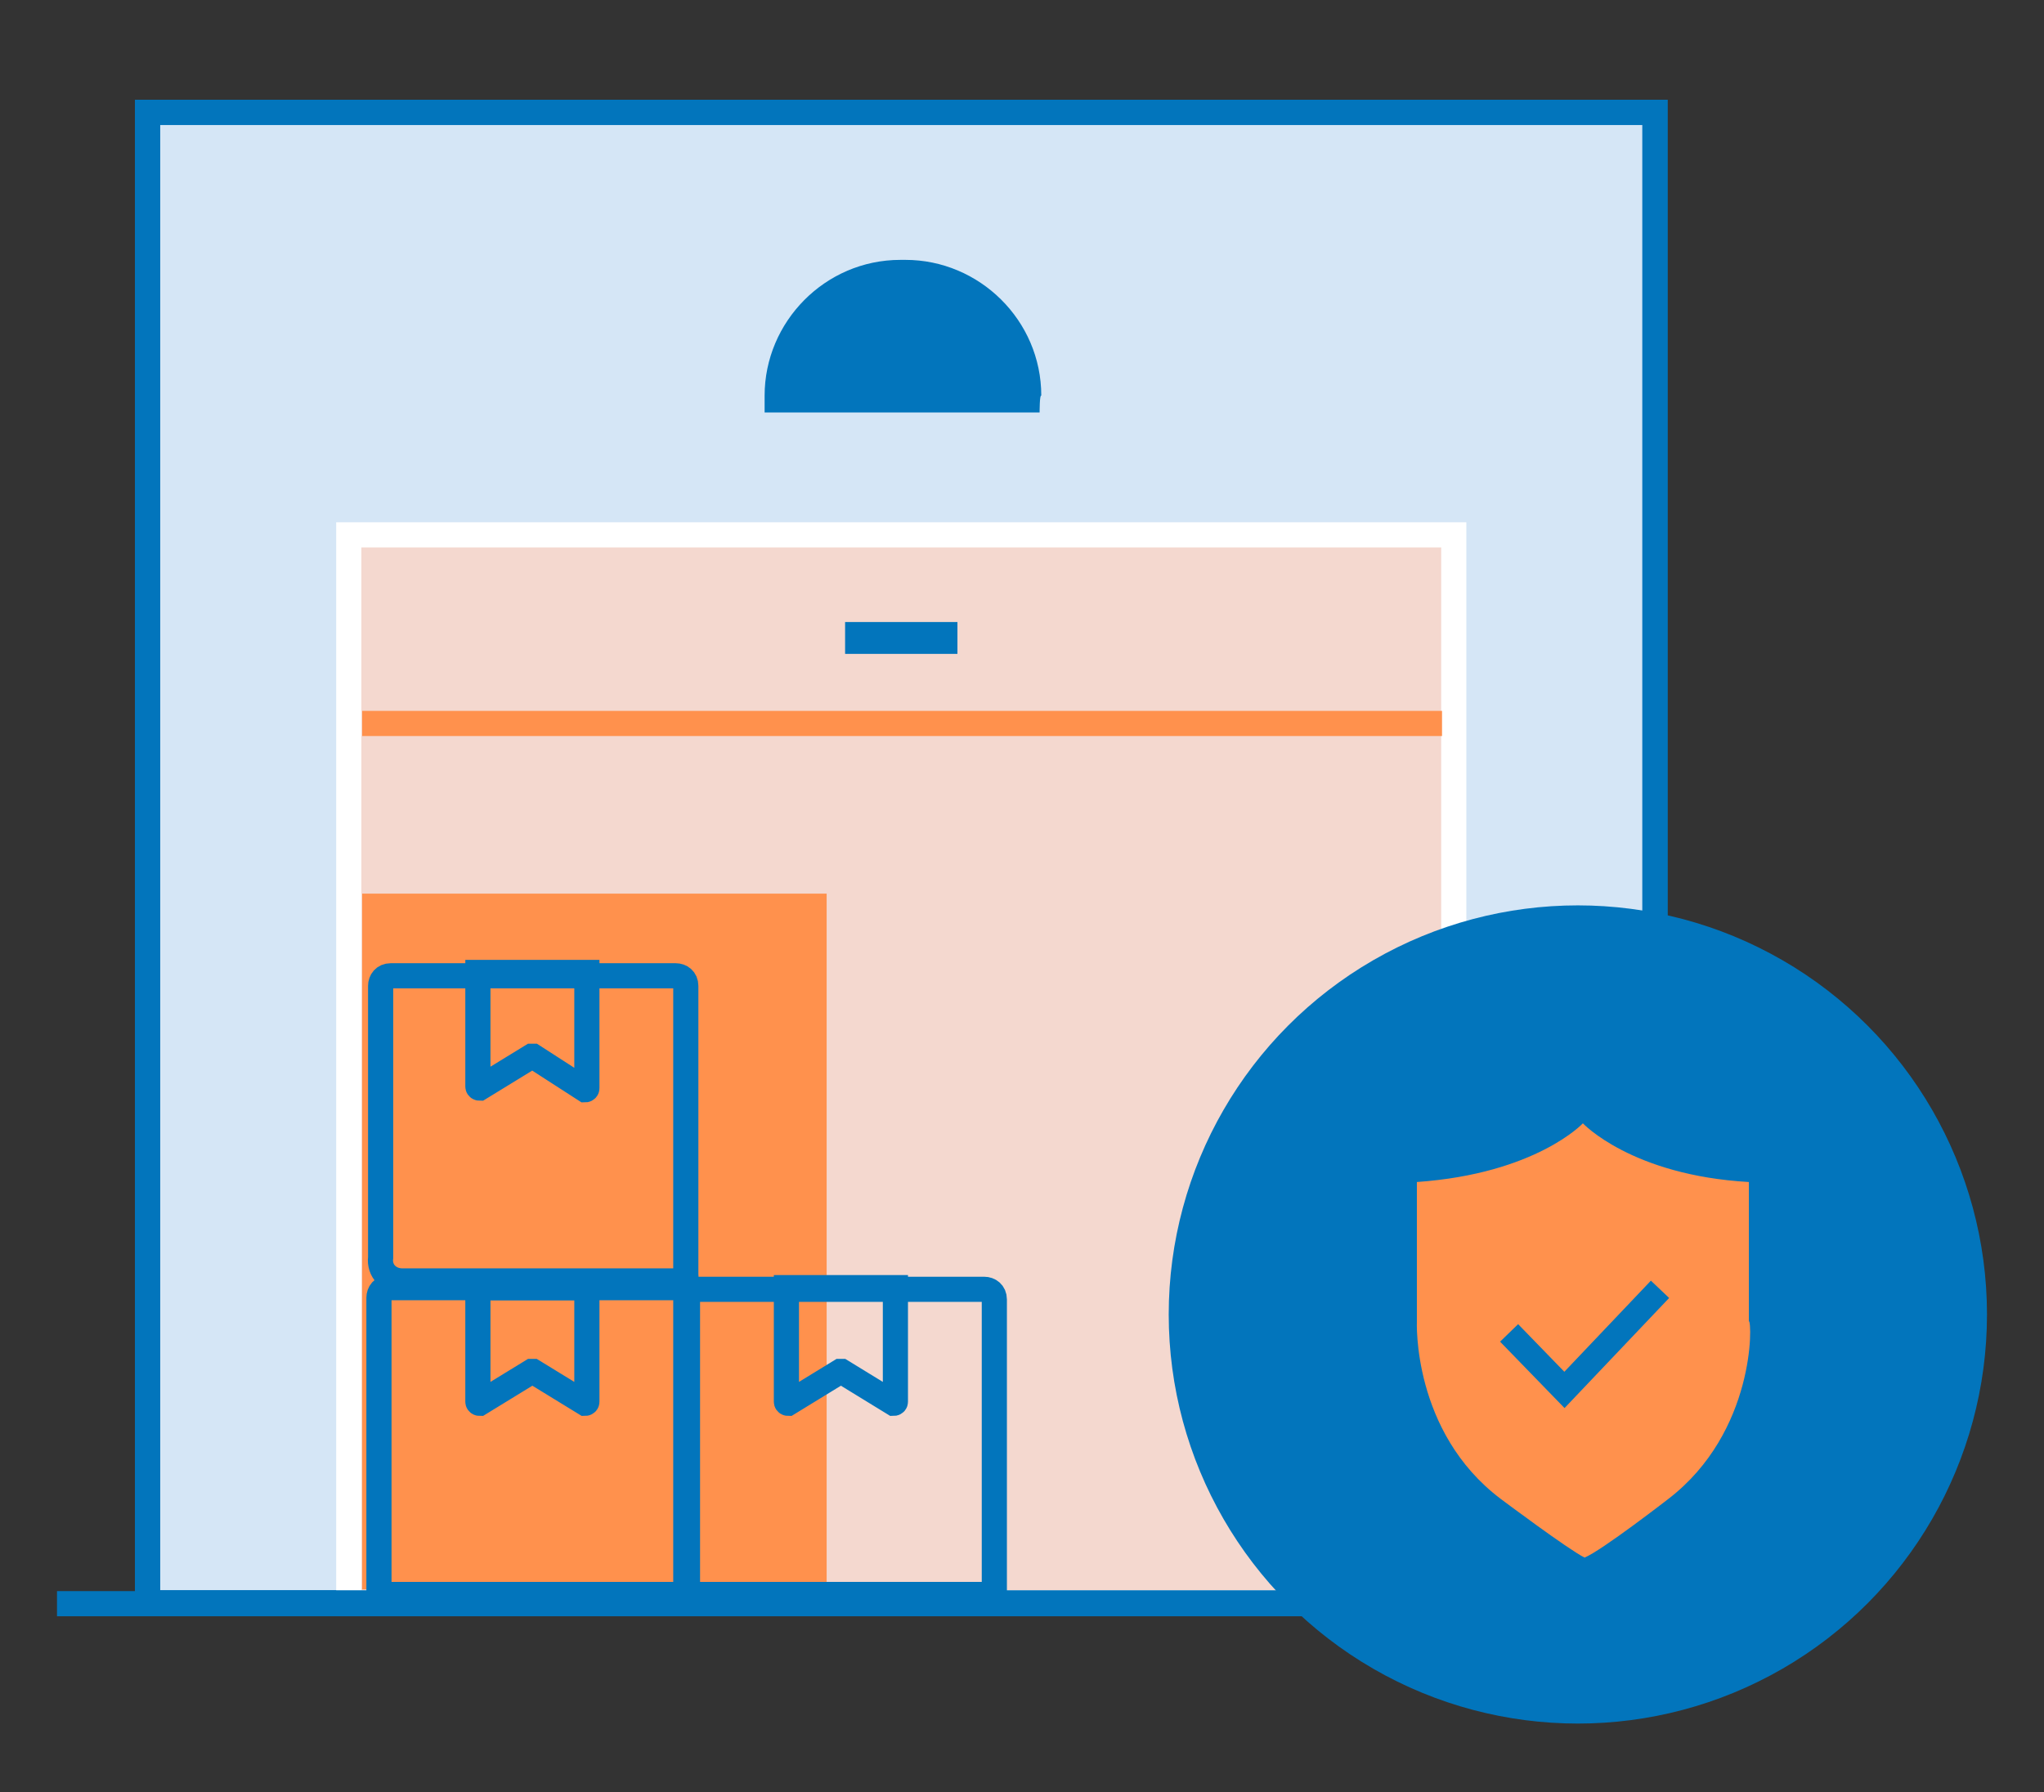 <svg xmlns="http://www.w3.org/2000/svg" xmlns:xlink="http://www.w3.org/1999/xlink" id="Layer_1" x="0px" y="0px" viewBox="0 0 121.9 106.9" style="enable-background:new 0 0 121.9 106.9;" xml:space="preserve"><rect x="0" y="0" width="121.9" height="106.9" fill="#333333" stroke="none"/><style type="text/css">	.st0{fill:#0275BC;}	.st1{fill:#D5E6F6;stroke:#0275BC;stroke-width:1.5;stroke-miterlimit:10;}	.st2{fill:#F4D8CF;stroke:#FFFFFF;stroke-width:1.5;stroke-miterlimit:10;}	.st3{fill:#FF914D;}	.st4{fill:none;stroke:#0275BC;stroke-width:1.5;stroke-miterlimit:10;}</style><g>	<g>		<g>			<rect x="3.4" y="94.9" class="st0" width="100.9" height="1.5"></rect>			<rect x="8.8" y="6.7" class="st1" width="89.9" height="88.9"></rect>			<rect x="20.8" y="31.9" class="st2" width="65.9" height="63.7"></rect>			<rect x="21.6" y="53.3" class="st3" width="27.7" height="41.5"></rect>			<rect x="8.8" y="6.7" class="st4" width="89.9" height="88.9"></rect>			<path class="st0" d="M62,24.6H45.6v-1c0-4.4,3.6-8.1,8.1-8.1H54c4.4,0,8.1,3.6,8.1,8.1C62,23.5,62,24.6,62,24.6z"></path>			<rect x="21.6" y="42.4" class="st3" width="64.4" height="1.5"></rect>			<rect x="50.4" y="37.1" class="st0" width="6.7" height="1.9"></rect>		</g>	</g>	<g>		<g id="_x31_">			<path class="st4" d="M41,95.1h18.3V77.5c0-0.4-0.3-0.6-0.6-0.6H41V95.1z"></path>			<path class="st4" d="M53.4,76.8v6.8c0,0.1-0.1,0.1-0.1,0.1l-3.1-1.9c0,0-0.1,0-0.1,0L47,83.7c0,0-0.1,0-0.1-0.1v-6.8H53.4z"></path>		</g>		<g id="_x31__1_">			<path class="st4" d="M22.6,95.1h18.3V76.8H23.2c-0.4,0-0.6,0.3-0.6,0.6V95.1z"></path>			<path class="st4" d="M35,76.8v6.8c0,0.1-0.1,0.1-0.1,0.1l-3.1-1.9c0,0-0.1,0-0.1,0l-3.1,1.9c0,0-0.1,0-0.1-0.1v-6.8H35z"></path>		</g>		<g id="_x31__2_">			<path class="st4" d="M24,76.4h16.9V58.8c0-0.4-0.3-0.6-0.6-0.6h-17c-0.4,0-0.6,0.3-0.6,0.6V75C22.6,75.8,23.2,76.4,24,76.4z"></path>			<path class="st4" d="M35,58.1v6.8c0,0.1-0.1,0.1-0.1,0.1L31.8,63c0,0-0.1,0-0.1,0l-3.1,1.9c0,0-0.1,0-0.1-0.1v-6.8H35z"></path>		</g>	</g>	<circle class="st0" cx="94.1" cy="78.4" r="24.4"></circle>	<g>		<path class="st3" d="M99.5,89.4c0,0-4,3.1-5,3.5c-1-0.5-5-3.5-5-3.5c-5.3-4-5-10.6-5-10.6v-8.3c7.1-0.5,9.9-3.5,9.9-3.5    s2.9,3.1,9.9,3.5v8.3C104.5,78.8,104.7,85.4,99.5,89.4z"></path>		<polyline class="st4" points="90,79.5 93.3,82.9 99,76.9   "></polyline>	</g></g></svg>